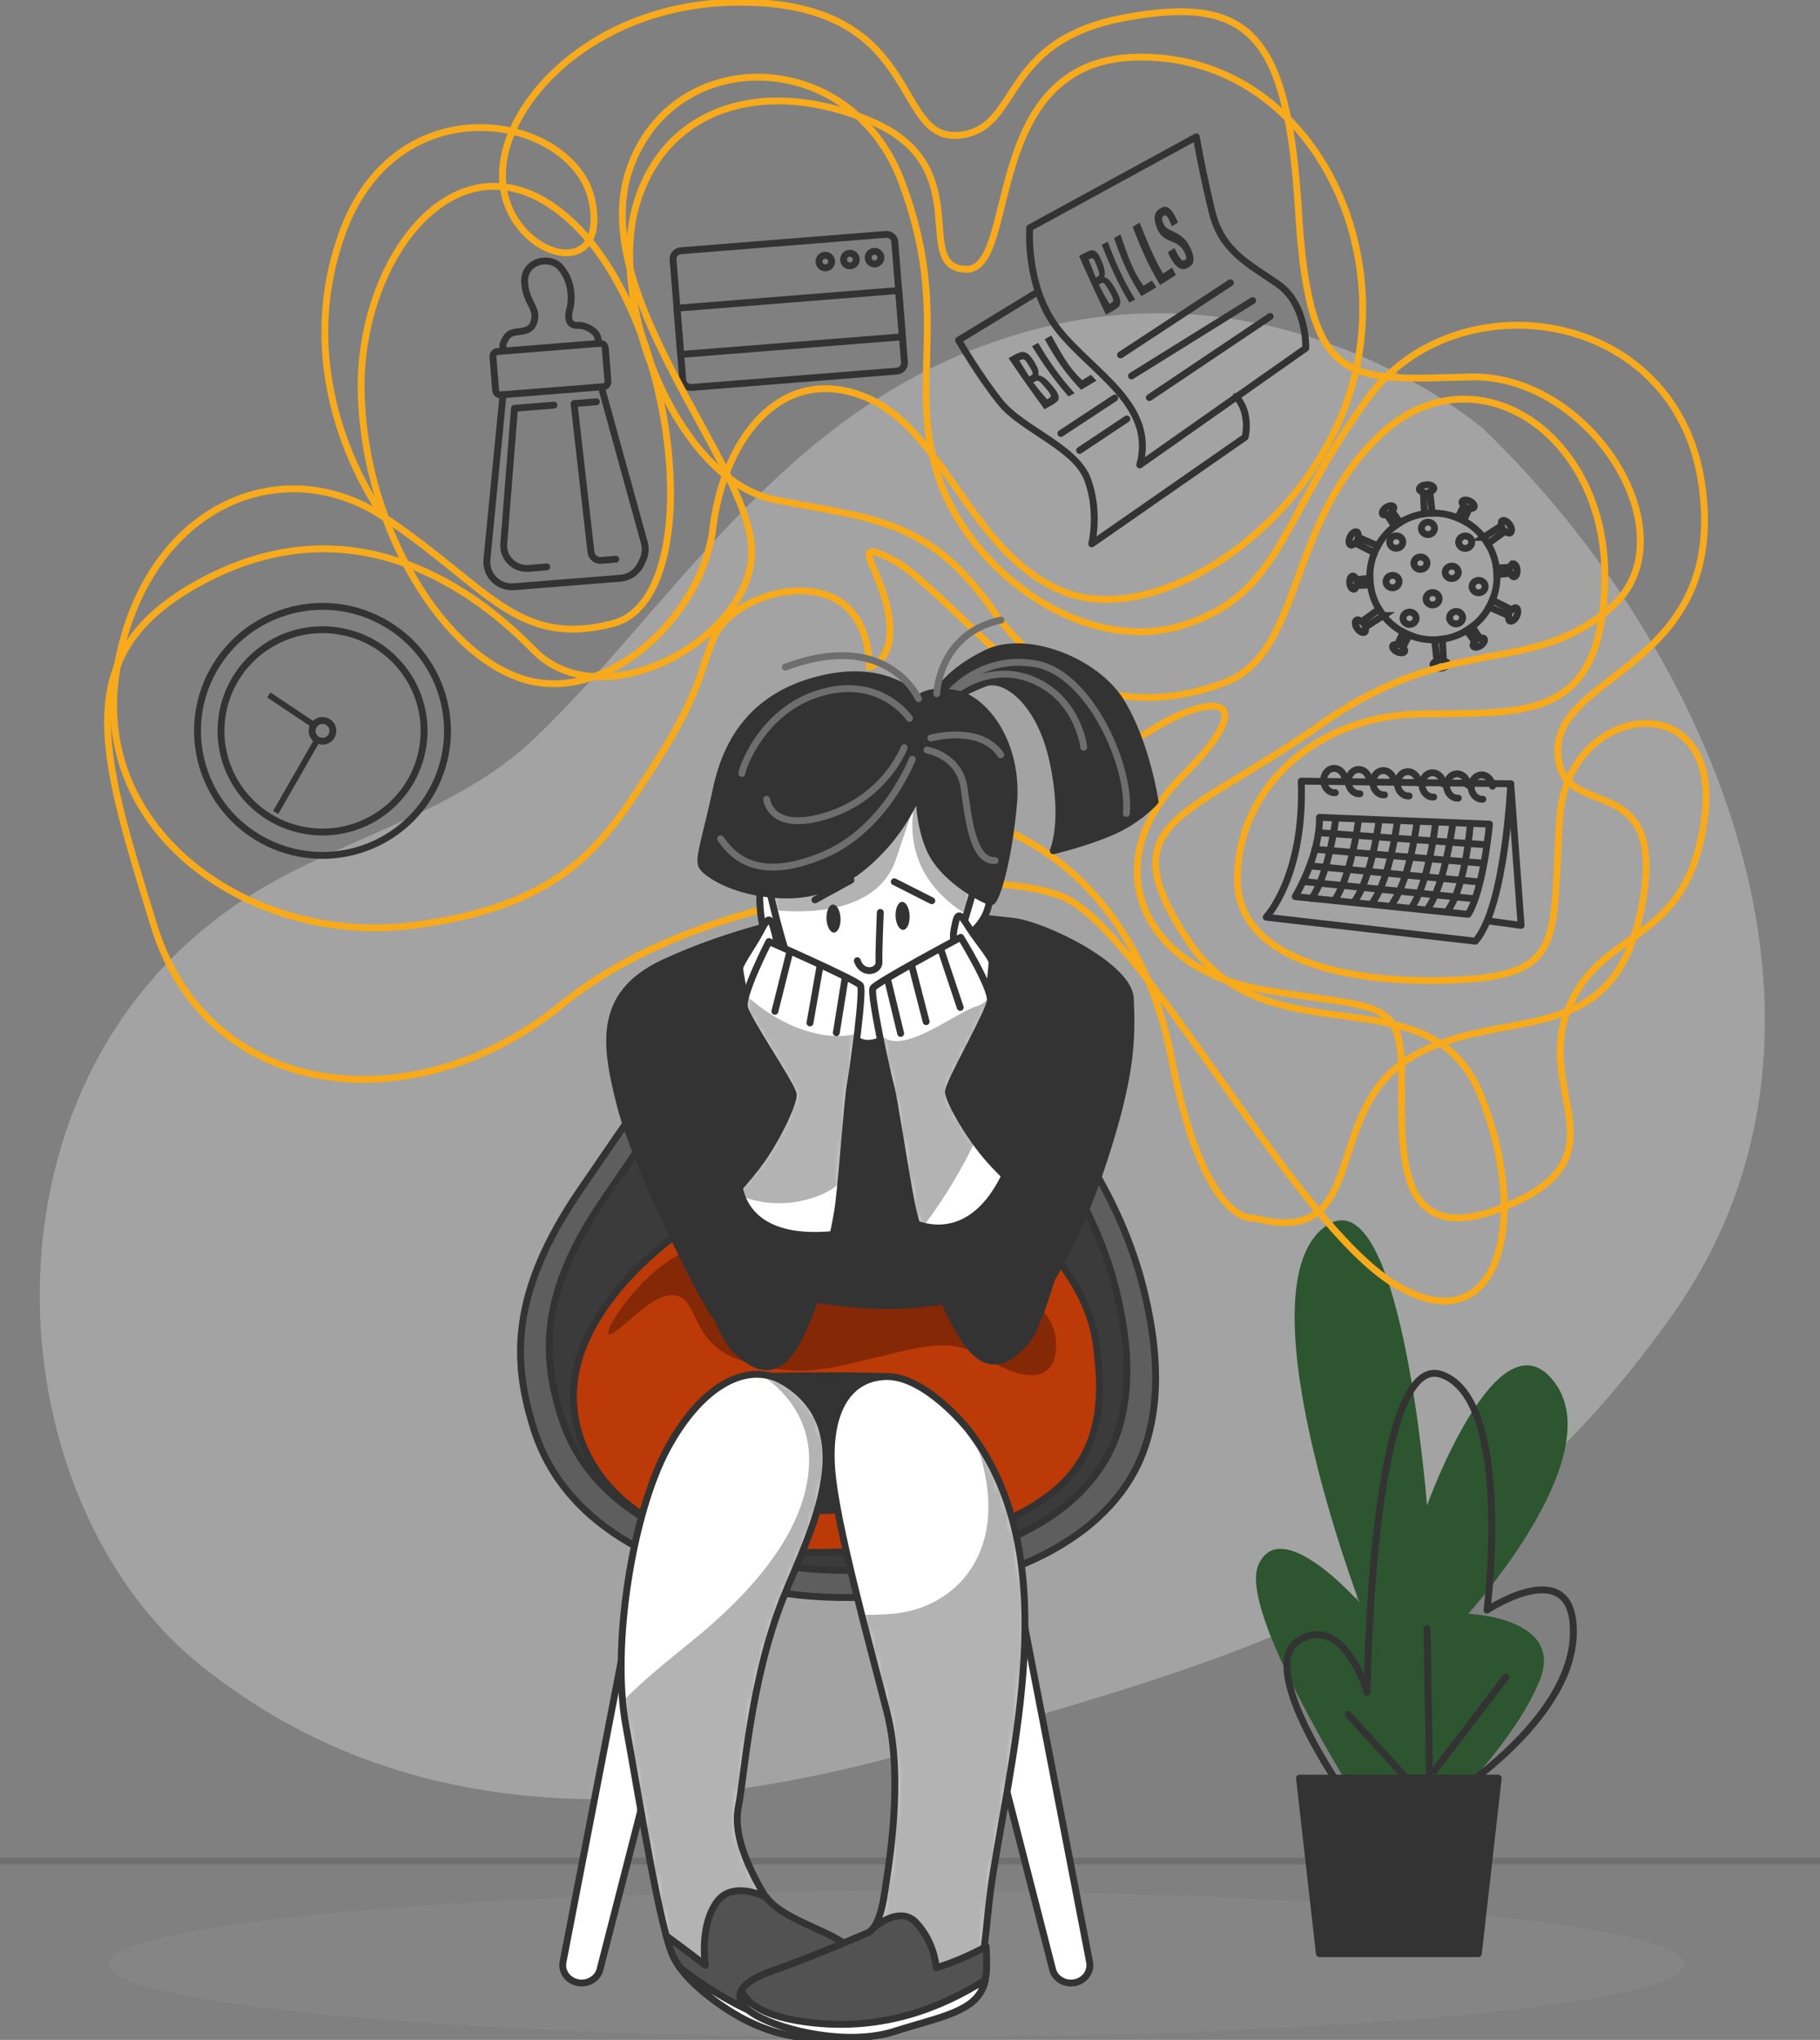 <svg width="265" height="297" viewBox="0 0 265 297" fill="none" xmlns="http://www.w3.org/2000/svg">
<rect x="0" y="0" width="265" height="297" fill="#808080" stroke="none"/>
<g clip-path="url(#clip0_684_3853)">
<g opacity="0.4">
<path d="M216.038 62.482C216.038 62.482 188.993 38.79 152.365 47.529C115.737 56.263 99.425 86.829 77.846 107.464C66.549 118.268 50.31 121.814 37.06 129.965C-5.313 156.032 -1.461 218.236 29.582 242.775C56.454 264.026 90.884 267.393 136.332 254.095C181.781 240.797 214.245 232.997 243.66 191.243C273.076 149.496 249.259 94.503 216.045 62.475L216.038 62.482Z" fill="#333333"/>
<path opacity="0.8" d="M216.038 62.482C216.038 62.482 188.993 38.79 152.365 47.529C115.737 56.263 99.425 86.829 77.846 107.464C66.549 118.268 50.31 121.814 37.06 129.965C-5.313 156.032 -1.461 218.236 29.582 242.775C56.454 264.026 90.884 267.393 136.332 254.095C181.781 240.797 214.245 232.997 243.66 191.243C273.076 149.496 249.259 94.503 216.045 62.475L216.038 62.482Z" fill="white"/>
</g>
<g opacity="0.2">
<path d="M0 270.953H265" stroke="#333333" stroke-miterlimit="10"/>
<path d="M130.547 296.649C193.942 296.649 245.334 291.863 245.334 285.958C245.334 280.053 193.942 275.266 130.547 275.266C67.152 275.266 15.761 280.053 15.761 285.958C15.761 291.863 67.152 296.649 130.547 296.649Z" fill="#333333"/>
<path opacity="0.5" d="M130.547 296.649C193.942 296.649 245.334 291.863 245.334 285.958C245.334 280.053 193.942 275.266 130.547 275.266C67.152 275.266 15.761 280.053 15.761 285.958C15.761 291.863 67.152 296.649 130.547 296.649Z" fill="white"/>
</g>
<path d="M201.772 268.677C201.772 268.677 179.934 235.504 183.209 227.889C186.483 220.274 197.946 233.327 197.946 233.327C197.946 233.327 181.024 188.735 192.487 178.944C203.95 169.152 207.776 219.189 207.776 219.189C207.776 219.189 218.15 190.363 226.339 201.24C234.528 212.116 213.78 234.955 213.78 234.955C213.78 234.955 227.973 235.497 224.154 244.747C220.335 253.989 209.961 263.781 209.961 263.781L201.772 268.677Z" fill="#2C5530"/>
<path d="M195.768 261.062C195.768 261.062 182.664 242.57 189.219 238.766C195.768 234.962 199.049 246.381 199.049 246.381C199.049 246.381 199.593 196.35 209.968 200.155C220.342 203.959 216.516 234.419 216.516 234.419C216.516 234.419 229.62 225.719 229.075 238.223C228.531 250.734 211.057 261.611 211.057 261.611" stroke="#333333" stroke-linecap="round" stroke-linejoin="round"/>
<path d="M207.776 262.147L196.312 249.642" stroke="#333333" stroke-linecap="round" stroke-linejoin="round"/>
<path d="M208.32 268.128L207.776 237.132" stroke="#333333" stroke-linecap="round" stroke-linejoin="round"/>
<path d="M208.865 257.8L219.239 244.204" stroke="#333333" stroke-linecap="round" stroke-linejoin="round"/>
<path d="M218.15 258.885H189.213L192.108 284.443H215.254L218.15 258.885Z" fill="#333333" stroke="#333333" stroke-linecap="round" stroke-linejoin="round"/>
<path d="M126.569 97.13C126.569 97.13 126.921 89.27 120.824 86.816C114.727 84.361 106.173 87.987 104.081 92.558C101.988 97.13 102.261 100.537 95.267 111.381C88.273 122.224 82.668 131.97 59.788 134.775C36.907 137.58 12.998 121.371 16.983 97.547C20.968 73.722 40.932 65.28 55.995 75.337C71.058 85.4 75.223 94.371 89.19 90.805C103.157 87.246 98.9 46.451 82.993 32.048C67.087 17.645 51.971 37.46 52.595 57.487C53.219 77.513 65.041 96.157 77.076 99.115C89.11 102.072 102.34 89.263 103.802 76.905C105.269 64.546 113.199 53.14 125.354 57.559C137.508 61.979 140.948 80.312 154.683 86.068C168.418 91.831 192.235 76.217 197.349 54.265C202.463 32.313 188.708 7.946 165.635 8.316C142.562 8.687 148.48 39.557 140.589 39.207C132.699 38.856 142.349 24.373 127.067 17.757C111.791 11.141 96.881 15.27 92.644 29.805C88.406 44.341 98.82 69.958 112.808 72.757C126.795 75.555 135.137 75.383 144.574 88.833C154.012 102.284 166.903 103.7 178.354 99.359C189.804 95.019 187.3 76.124 201.015 63.276C214.73 50.427 233.937 63.097 233.665 84.176C233.393 105.254 221.962 103.719 206.746 103.951C191.524 104.183 180.1 114.887 180.173 128.106C180.253 141.318 200.59 143.614 214.265 142.529C227.94 141.437 226.007 135.715 227.116 118.976C228.232 102.237 250.621 99.472 248.237 118.758C245.852 138.043 233.293 134.643 228.372 146.783C223.45 158.93 236.481 168.173 219.857 175.371C203.233 182.576 204.05 168.305 204.09 156.555C204.13 144.798 200.377 147.054 183.421 144.004C166.465 140.954 159.352 125.85 172.091 113.081C184.829 100.312 175.551 101.053 167.149 106.617C158.748 112.181 137.435 85.486 130.242 81.648C123.049 77.818 128.369 82.78 129.405 89.548C130.441 96.323 126.576 97.117 126.576 97.117L126.569 97.13Z" stroke="#F6AA1C" stroke-linecap="round" stroke-linejoin="round"/>
<path d="M62.997 114.977C67.745 106.153 64.412 95.165 55.554 90.436C46.696 85.706 35.666 89.025 30.918 97.85C26.17 106.674 29.502 117.661 38.361 122.391C47.219 127.12 58.249 123.801 62.997 114.977Z" stroke="#333333" stroke-linecap="round" stroke-linejoin="round"/>
<path d="M61.585 108.59C62.794 100.546 57.227 93.05 49.152 91.846C41.076 90.642 33.551 96.188 32.342 104.232C31.134 112.276 36.701 119.773 44.776 120.976C52.851 122.18 60.377 116.635 61.585 108.59Z" stroke="#333333" stroke-linecap="round" stroke-linejoin="round"/>
<path d="M46 105.241L39.391 100.822L38.907 101.543L45.515 105.962C45.601 105.678 45.774 105.426 46 105.241Z" fill="#333333"/>
<path d="M45.867 107.438L39.763 118.076L40.52 118.506L46.624 107.868C46.332 107.801 46.073 107.649 45.867 107.438Z" fill="#333333"/>
<path d="M48.47 106.286C48.404 105.453 47.673 104.838 46.837 104.904C46 104.97 45.382 105.698 45.449 106.531C45.515 107.365 46.245 107.98 47.082 107.914C47.919 107.848 48.537 107.12 48.47 106.286Z" stroke="#333333" stroke-linecap="round" stroke-linejoin="round"/>
<path d="M87.346 49.992L72.437 51.181C72.038 51.213 71.741 51.561 71.773 51.958L72.165 56.831C72.197 57.228 72.546 57.524 72.944 57.492L87.853 56.303C88.252 56.271 88.549 55.923 88.517 55.526L88.125 50.653C88.093 50.256 87.744 49.96 87.346 49.992Z" stroke="#333333" stroke-linecap="round" stroke-linejoin="round"/>
<path d="M73.244 57.473L70.899 81.463C70.813 82.376 71.072 83.282 71.623 84.01C72.374 84.99 73.569 85.525 74.804 85.426L90.319 84.189C91.634 84.083 92.79 83.276 93.341 82.078L93.62 81.47C93.999 80.649 94.052 79.716 93.773 78.856L87.556 56.335" stroke="#333333" stroke-linecap="round" stroke-linejoin="round"/>
<path d="M73.317 50.705C73.317 50.705 72.878 50.328 73.802 49.025C74.725 47.721 77.102 48.965 77.747 46.868C78.391 44.771 76.544 44.136 76.385 41.072C76.226 38.009 79.998 37.116 81.592 38.915C83.83 41.456 83.027 44.777 83.027 44.777C83.027 44.777 82.017 47.576 84.275 47.371C84.919 47.311 87.516 48.138 87.052 50.017" stroke="#333333" stroke-linecap="round" stroke-linejoin="round"/>
<path d="M80.656 58.989L74.911 59.445L73.35 79.167C73.277 80.12 73.609 81.053 74.273 81.741C74.97 82.462 75.953 82.833 76.956 82.753L79.6 82.541" stroke="#333333" stroke-linecap="round" stroke-linejoin="round"/>
<path d="M89.662 81.417L87.523 81.589C86.779 81.648 86.122 81.112 86.042 80.371L83.585 58.757L86.839 58.499" stroke="#333333" stroke-linecap="round" stroke-linejoin="round"/>
<path d="M128.99 34.125L99.105 36.51C98.444 36.563 97.95 37.14 98.003 37.799L99.412 55.315C99.465 55.974 100.044 56.466 100.706 56.413L130.59 54.029C131.252 53.976 131.746 53.398 131.693 52.739L130.284 35.223C130.231 34.564 129.652 34.072 128.99 34.125Z" stroke="#333333" stroke-linecap="round" stroke-linejoin="round"/>
<path d="M130.852 42.296L98.571 44.872L99.113 51.612L131.394 49.036L130.852 42.296Z" stroke="#333333" stroke-linecap="round" stroke-linejoin="round"/>
<path d="M120.457 38.953C120.942 38.795 121.206 38.275 121.047 37.793C120.888 37.31 120.367 37.047 119.882 37.205C119.398 37.363 119.134 37.883 119.292 38.365C119.451 38.848 119.973 39.111 120.457 38.953Z" stroke="#333333" stroke-linecap="round" stroke-linejoin="round"/>
<path d="M124.676 37.718C124.716 38.227 124.337 38.671 123.826 38.71C123.315 38.75 122.87 38.373 122.83 37.864C122.79 37.354 123.169 36.911 123.68 36.871C124.191 36.831 124.636 37.209 124.676 37.718Z" stroke="#333333" stroke-linecap="round" stroke-linejoin="round"/>
<path d="M128.263 37.434C128.302 37.943 127.924 38.386 127.412 38.426C126.901 38.466 126.456 38.088 126.416 37.579C126.376 37.07 126.755 36.626 127.266 36.587C127.778 36.547 128.223 36.924 128.263 37.434Z" stroke="#333333" stroke-linecap="round" stroke-linejoin="round"/>
<path d="M149.934 33.166C149.934 33.166 149.223 41.939 154.211 48.138C159.199 54.337 168.331 59.028 165.954 67.695L190.129 50.692C190.129 50.692 190.328 44.314 186.071 41.357C181.814 38.399 177.882 36.593 176.474 30.817C175.066 25.042 174.183 19.927 174.183 19.927L149.941 33.166H149.934Z" stroke="#333333" stroke-linecap="round" stroke-linejoin="round"/>
<path d="M150.97 42.581L139.567 49.528C139.567 49.528 142.509 54.662 145.684 58.605C148.865 62.548 156.649 65.115 158.376 69.839C160.102 74.563 158.96 79.187 158.96 79.187L181.296 63.646C181.296 63.646 182.199 60.219 179.974 57.712" stroke="#333333" stroke-linecap="round" stroke-linejoin="round"/>
<path d="M163.151 51.678L179.15 41.172" stroke="#333333" stroke-linecap="round" stroke-linejoin="round"/>
<path d="M164.745 54.741L182.392 43.765" stroke="#333333" stroke-linecap="round" stroke-linejoin="round"/>
<path d="M167.355 57.884L184.935 46.081" stroke="#333333" stroke-linecap="round" stroke-linejoin="round"/>
<path d="M154.47 63.11L162.307 57.95" stroke="#333333" stroke-linecap="round" stroke-linejoin="round"/>
<path d="M157.193 65.578L164.067 61" stroke="#333333" stroke-linecap="round" stroke-linejoin="round"/>
<path d="M160.521 38.307C160.773 38.995 160.992 39.617 160.78 40.325C161.557 40.576 161.922 41.271 162.341 41.959C162.361 41.992 162.434 42.111 162.447 42.144C162.733 42.687 163.118 43.348 163.118 43.944C163.118 44.539 162.885 44.698 162.46 45.002C162.035 45.306 161.491 45.525 161.046 45.823C159.691 42.978 158.362 40.159 157.114 37.261C157.545 37.056 158.004 36.745 158.442 36.587C158.88 36.428 159.12 36.329 159.545 36.633C159.97 36.937 160.195 37.539 160.415 38.042C160.435 38.089 160.494 38.254 160.514 38.3L160.521 38.307ZM159.551 40.417C159.664 40.325 159.764 40.344 159.883 40.225C160.003 40.106 160.102 40.093 160.063 39.822C160.016 39.551 159.89 39.18 159.75 38.849C159.711 38.757 159.604 38.479 159.538 38.313C159.472 38.148 159.332 37.811 159.193 37.685C159.053 37.559 158.953 37.592 158.821 37.632C158.688 37.672 158.621 37.731 158.502 37.771C158.861 38.644 159.193 39.531 159.545 40.411L159.551 40.417ZM161.544 44.255C161.663 44.162 161.756 44.169 161.889 44.056C162.022 43.944 162.135 43.877 162.088 43.62C162.042 43.361 161.843 42.965 161.703 42.733C161.564 42.501 161.484 42.356 161.351 42.124C161.218 41.893 161.006 41.522 160.833 41.337C160.66 41.152 160.561 41.185 160.388 41.224C160.215 41.271 160.149 41.37 159.99 41.423C160.474 42.389 160.979 43.342 161.544 44.255Z" fill="#333333"/>
<path d="M164.426 44.043C162.812 41.291 161.577 38.624 160.421 35.634C160.713 35.488 160.999 35.336 161.291 35.184C162.434 38.254 163.583 40.834 165.283 43.613C164.997 43.765 164.712 43.904 164.426 44.05V44.043Z" fill="#333333"/>
<path d="M166.193 43.117C164.353 40.285 163.324 37.883 162.214 34.668C162.52 34.496 162.832 34.311 163.138 34.132C164.147 36.937 164.745 39.173 166.492 41.595C166.91 41.35 167.322 41.105 167.734 40.847C167.946 41.178 168.152 41.509 168.364 41.84C167.647 42.276 166.923 42.7 166.193 43.11V43.117Z" fill="#333333"/>
<path d="M168.929 41.496C167.209 38.743 166.093 36.071 164.924 33.034C165.256 32.822 165.588 32.61 165.921 32.399C166.977 34.959 167.926 37.453 169.341 39.828C169.779 39.544 170.218 39.26 170.649 38.975C170.842 39.326 171.035 39.676 171.227 40.027C170.463 40.523 169.693 41.013 168.923 41.496H168.929Z" fill="#333333"/>
<path d="M170.39 37.44C170.31 37.301 170.125 36.924 170.032 36.745C170.344 36.514 170.676 36.315 171.001 36.11C171.134 36.388 171.273 36.639 171.413 36.917C171.552 37.195 171.798 37.599 172.004 37.791C172.21 37.983 172.323 37.969 172.515 37.857C172.708 37.751 172.761 37.665 172.721 37.414C172.682 37.162 172.555 36.898 172.409 36.633C172.263 36.375 172.051 36.051 171.805 35.839C171.559 35.627 171.254 35.442 170.955 35.31C170.656 35.177 170.443 35.111 170.131 34.959C169.819 34.813 169.46 34.608 169.181 34.344C168.902 34.079 168.643 33.669 168.504 33.318C168.271 32.743 168.059 32.121 168.125 31.539C168.198 30.956 168.471 30.639 168.916 30.361C169.361 30.083 169.753 29.984 170.217 30.328C170.689 30.672 171.041 31.314 171.28 31.889C171.32 31.988 171.546 32.299 171.479 32.392C171.307 32.617 170.868 32.756 170.636 32.954C170.536 32.73 170.47 32.571 170.37 32.333C170.271 32.088 170.091 31.684 169.912 31.499C169.739 31.314 169.64 31.32 169.46 31.419C169.281 31.512 169.221 31.625 169.215 31.843C169.208 32.061 169.288 32.306 169.381 32.518C169.474 32.73 169.587 32.948 169.772 33.113C169.965 33.279 170.191 33.391 170.423 33.51C170.656 33.636 171.048 33.821 171.26 33.934C171.692 34.165 172.064 34.423 172.396 34.734C172.728 35.045 173.014 35.495 173.193 35.852C173.505 36.468 173.771 37.096 173.784 37.725C173.791 38.353 173.545 38.618 173.073 38.916C172.602 39.213 172.19 39.326 171.645 38.995C171.107 38.664 170.722 38.049 170.37 37.447L170.39 37.44Z" fill="#333333"/>
<path d="M150.678 52.822C151.03 53.424 151.335 53.974 151.183 54.635C152.059 54.8 152.538 55.403 153.069 55.998C153.095 56.025 153.182 56.13 153.208 56.157C153.58 56.627 154.072 57.196 154.145 57.738C154.211 58.274 153.972 58.439 153.547 58.744C153.122 59.048 152.544 59.293 152.093 59.597C150.293 57.123 148.533 54.668 146.846 52.134C147.297 51.916 147.762 51.598 148.227 51.42C148.692 51.241 148.944 51.135 149.436 51.38C149.927 51.625 150.246 52.148 150.545 52.591C150.572 52.63 150.658 52.776 150.685 52.816L150.678 52.822ZM149.854 54.814C149.967 54.721 150.08 54.734 150.2 54.615C150.319 54.496 150.426 54.483 150.346 54.238C150.266 53.993 150.087 53.669 149.894 53.378C149.841 53.292 149.695 53.054 149.602 52.908C149.509 52.763 149.316 52.472 149.157 52.366C148.991 52.267 148.885 52.3 148.745 52.346C148.606 52.392 148.539 52.452 148.413 52.498C148.905 53.266 149.363 54.04 149.848 54.807L149.854 54.814ZM152.458 58.135C152.584 58.042 152.684 58.042 152.81 57.93C152.943 57.817 153.062 57.751 152.976 57.52C152.896 57.288 152.631 56.944 152.451 56.746C152.272 56.547 152.172 56.421 152 56.216C151.827 56.018 151.555 55.694 151.349 55.541C151.143 55.389 151.03 55.422 150.851 55.475C150.671 55.528 150.605 55.627 150.439 55.687C151.076 56.521 151.734 57.348 152.451 58.135H152.458Z" fill="#333333"/>
<path d="M155.579 57.718C153.507 55.35 151.867 53.021 150.266 50.401C150.572 50.249 150.871 50.09 151.163 49.925C152.75 52.617 154.298 54.867 156.463 57.255C156.171 57.414 155.872 57.566 155.579 57.718Z" fill="#333333"/>
<path d="M157.406 56.746C155.081 54.324 153.687 52.227 152.119 49.395C152.438 49.21 152.75 49.025 153.069 48.84C154.484 51.307 155.387 53.285 157.565 55.343C157.99 55.092 158.415 54.834 158.84 54.569C159.113 54.853 159.372 55.138 159.644 55.422C158.907 55.872 158.17 56.316 157.412 56.746H157.406Z" fill="#333333"/>
<path d="M201.971 74.953L203.06 76.627C203.319 76.428 203.592 76.243 203.87 76.071L202.702 74.483C202.841 74.298 203.027 73.947 202.914 73.782C202.741 73.537 202.25 73.583 201.812 73.881C201.373 74.186 201.154 74.629 201.32 74.874C201.42 75.019 201.772 74.993 201.971 74.946V74.953Z" stroke="#333333" stroke-miterlimit="10"/>
<path d="M197.335 79.068L200.125 80.491C200.264 80.14 200.424 79.796 200.603 79.472L197.767 78.228C197.794 77.97 197.78 77.54 197.581 77.447C197.282 77.308 196.837 77.619 196.585 78.148C196.332 78.678 196.372 79.22 196.664 79.359C196.837 79.445 197.163 79.22 197.329 79.075L197.335 79.068Z" stroke="#333333" stroke-miterlimit="10"/>
<path d="M197.535 85.254L199.54 85.155C199.52 84.996 199.487 84.831 199.474 84.672C199.461 84.507 199.467 84.348 199.461 84.182L197.488 84.394C197.395 84.182 197.183 83.845 196.983 83.865C196.684 83.891 196.479 84.335 196.518 84.87C196.558 85.4 196.837 85.81 197.136 85.79C197.309 85.777 197.461 85.453 197.528 85.267L197.535 85.254Z" stroke="#333333" stroke-miterlimit="10"/>
<path d="M207.245 71.691L207.404 74.807C207.59 74.781 207.776 74.748 207.968 74.735C208.161 74.721 208.347 74.721 208.533 74.715L208.194 71.638C208.433 71.539 208.799 71.301 208.779 71.089C208.752 70.765 208.254 70.533 207.67 70.58C207.085 70.626 206.633 70.93 206.66 71.255C206.673 71.447 207.032 71.612 207.238 71.685L207.245 71.691Z" stroke="#333333" stroke-miterlimit="10"/>
<path d="M212.232 75.403C212.538 75.529 212.83 75.668 213.122 75.82L213.919 74.02C214.152 74.047 214.55 74.027 214.63 73.855C214.756 73.583 214.471 73.18 213.992 72.955C213.508 72.723 213.016 72.756 212.89 73.028C212.817 73.186 213.016 73.478 213.149 73.63L212.239 75.403H212.232Z" stroke="#333333" stroke-miterlimit="10"/>
<path d="M215.998 78.241C216.231 78.539 216.443 78.85 216.636 79.174L219.14 77.348C219.345 77.5 219.731 77.699 219.91 77.579C220.182 77.394 220.129 76.852 219.797 76.369C219.465 75.886 218.974 75.648 218.701 75.833C218.542 75.945 218.575 76.329 218.615 76.547L215.991 78.241H215.998Z" stroke="#333333" stroke-miterlimit="10"/>
<path d="M220.275 82.078C220.103 82.092 219.943 82.416 219.883 82.601L217.878 82.7C217.898 82.859 217.931 83.025 217.944 83.183C217.957 83.349 217.951 83.507 217.957 83.673L219.93 83.461C220.023 83.673 220.235 84.01 220.435 83.99C220.734 83.964 220.939 83.521 220.9 82.985C220.86 82.456 220.581 82.045 220.282 82.065L220.275 82.078Z" stroke="#333333" stroke-miterlimit="10"/>
<path d="M220.083 88.787L217.293 87.365C217.154 87.715 216.994 88.059 216.815 88.383L219.651 89.627C219.624 89.885 219.644 90.315 219.837 90.408C220.136 90.547 220.581 90.236 220.833 89.707C221.085 89.177 221.046 88.635 220.753 88.496C220.581 88.41 220.255 88.635 220.089 88.781L220.083 88.787Z" stroke="#333333" stroke-miterlimit="10"/>
<path d="M215.447 92.909L214.358 91.235C214.099 91.433 213.826 91.619 213.547 91.791L214.716 93.379C214.577 93.564 214.391 93.915 214.504 94.08C214.676 94.325 215.168 94.278 215.606 93.981C216.045 93.676 216.264 93.233 216.098 92.988C215.998 92.843 215.646 92.869 215.447 92.915V92.909Z" stroke="#333333" stroke-miterlimit="10"/>
<path d="M201.42 89.621C201.187 89.323 200.975 89.012 200.782 88.688L198.278 90.514C198.072 90.362 197.687 90.163 197.508 90.282C197.236 90.468 197.289 91.01 197.621 91.493C197.953 91.976 198.444 92.214 198.717 92.029C198.876 91.916 198.843 91.533 198.803 91.314L201.426 89.621H201.42Z" stroke="#333333" stroke-miterlimit="10"/>
<path d="M210.173 96.171L210.014 93.054C209.828 93.081 209.642 93.114 209.449 93.127C209.257 93.14 209.071 93.14 208.885 93.147L209.224 96.224C208.985 96.323 208.619 96.561 208.639 96.773C208.666 97.097 209.164 97.328 209.748 97.282C210.333 97.236 210.784 96.931 210.758 96.607C210.745 96.415 210.386 96.25 210.18 96.177L210.173 96.171Z" stroke="#333333" stroke-miterlimit="10"/>
<path d="M205.186 92.452C204.88 92.327 204.588 92.188 204.296 92.035L203.499 93.835C203.266 93.809 202.868 93.829 202.788 94.001C202.662 94.272 202.947 94.675 203.426 94.9C203.91 95.132 204.402 95.099 204.528 94.828C204.601 94.669 204.402 94.378 204.269 94.225L205.179 92.452H205.186Z" stroke="#333333" stroke-miterlimit="10"/>
<path d="M210.274 93.021C215.314 92.163 218.701 87.397 217.84 82.376C216.978 77.355 212.194 73.981 207.154 74.839C202.113 75.697 198.726 80.463 199.588 85.484C200.449 90.505 205.233 93.879 210.274 93.021Z" stroke="#333333" stroke-miterlimit="10"/>
<path d="M208.865 76.852C208.905 77.348 208.513 77.785 207.988 77.831C207.464 77.871 207.005 77.5 206.965 77.004C206.926 76.508 207.317 76.071 207.842 76.025C208.367 75.985 208.825 76.356 208.865 76.852Z" stroke="#333333" stroke-miterlimit="10"/>
<path d="M203.711 84.599C203.751 85.095 203.359 85.532 202.834 85.578C202.31 85.618 201.851 85.248 201.812 84.751C201.772 84.255 202.164 83.818 202.688 83.772C203.213 83.732 203.671 84.103 203.711 84.599Z" stroke="#333333" stroke-miterlimit="10"/>
<path d="M207.776 81.92C207.816 82.416 207.424 82.853 206.899 82.899C206.374 82.939 205.916 82.568 205.876 82.072C205.836 81.576 206.228 81.139 206.753 81.093C207.278 81.053 207.736 81.423 207.776 81.92Z" stroke="#333333" stroke-miterlimit="10"/>
<path d="M206.188 89.938C206.228 90.434 205.836 90.871 205.312 90.917C204.787 90.957 204.329 90.587 204.289 90.09C204.249 89.594 204.641 89.158 205.166 89.111C205.69 89.072 206.149 89.442 206.188 89.938Z" stroke="#333333" stroke-miterlimit="10"/>
<path d="M216.244 85.327C216.284 85.823 215.892 86.26 215.367 86.306C214.842 86.346 214.384 85.975 214.344 85.479C214.304 84.983 214.696 84.546 215.221 84.5C215.746 84.46 216.204 84.831 216.244 85.327Z" stroke="#333333" stroke-miterlimit="10"/>
<path d="M209.542 87.1C209.582 87.596 209.19 88.033 208.666 88.079C208.141 88.119 207.683 87.748 207.643 87.252C207.603 86.756 207.995 86.319 208.52 86.273C209.044 86.233 209.503 86.604 209.542 87.1Z" stroke="#333333" stroke-miterlimit="10"/>
<path d="M212.332 83.249C212.372 83.746 211.98 84.182 211.455 84.229C210.931 84.268 210.472 83.898 210.432 83.402C210.393 82.905 210.784 82.469 211.309 82.422C211.834 82.383 212.292 82.753 212.332 83.249Z" stroke="#333333" stroke-miterlimit="10"/>
<path d="M214.291 78.863C214.331 79.359 213.939 79.796 213.414 79.842C212.89 79.882 212.432 79.511 212.392 79.015C212.352 78.519 212.744 78.082 213.268 78.036C213.793 77.996 214.251 78.367 214.291 78.863Z" stroke="#333333" stroke-miterlimit="10"/>
<path d="M212.963 89.852C213.003 90.348 212.611 90.785 212.086 90.831C211.561 90.871 211.103 90.501 211.063 90.004C211.023 89.508 211.415 89.072 211.94 89.025C212.465 88.986 212.923 89.356 212.963 89.852Z" stroke="#333333" stroke-miterlimit="10"/>
<path d="M204.249 78.843C204.289 79.339 203.897 79.776 203.373 79.822C202.848 79.862 202.39 79.492 202.35 78.995C202.31 78.499 202.702 78.062 203.226 78.016C203.751 77.977 204.209 78.347 204.249 78.843Z" stroke="#333333" stroke-miterlimit="10"/>
<path d="M189.465 113.729L219.97 114.113C219.97 114.113 219.186 132.096 214.823 137.031L184.364 133.538C184.364 133.538 189.983 127.61 189.465 113.729Z" stroke="#333333" stroke-linecap="round" stroke-linejoin="round"/>
<path d="M219.97 114.113L221.477 134.729L216.669 134.074" stroke="#333333" stroke-linecap="round" stroke-linejoin="round"/>
<path d="M192.115 119.002L216.875 119.988C216.875 119.988 216.005 129.535 213.766 133.121L188.582 130.541C188.582 130.541 192.254 124.474 192.115 119.002Z" stroke="#333333" stroke-linecap="round" stroke-linejoin="round"/>
<path d="M194.506 119.108C194.506 119.108 193.523 127.186 190.986 130.792" stroke="#333333" stroke-linecap="round" stroke-linejoin="round"/>
<path d="M197.8 119.432C197.8 119.432 196.81 127.511 194.28 131.116" stroke="#333333" stroke-linecap="round" stroke-linejoin="round"/>
<path d="M200.782 119.492C200.782 119.492 199.799 127.57 197.262 131.176" stroke="#333333" stroke-linecap="round" stroke-linejoin="round"/>
<path d="M203.459 119.578C203.459 119.578 202.469 127.656 199.939 131.262" stroke="#333333" stroke-linecap="round" stroke-linejoin="round"/>
<path d="M206.301 119.796C206.301 119.796 205.312 127.875 202.781 131.48" stroke="#333333" stroke-linecap="round" stroke-linejoin="round"/>
<path d="M208.998 120.021C208.998 120.021 208.048 128.536 205.511 132.148" stroke="#333333" stroke-linecap="round" stroke-linejoin="round"/>
<path d="M211.522 119.968C211.522 119.968 210.433 128.642 207.902 132.254" stroke="#333333" stroke-linecap="round" stroke-linejoin="round"/>
<path d="M214.065 120.213C214.065 120.213 213.421 128.854 210.884 132.459" stroke="#333333" stroke-linecap="round" stroke-linejoin="round"/>
<path d="M192.002 121.232L216.37 122.992" stroke="#333333" stroke-linecap="round" stroke-linejoin="round"/>
<path d="M191.451 123.647L215.991 125.685" stroke="#333333" stroke-linecap="round" stroke-linejoin="round"/>
<path d="M190.753 126.068L215.321 128.404" stroke="#333333" stroke-linecap="round" stroke-linejoin="round"/>
<path d="M189.897 128.358L214.477 130.839" stroke="#333333" stroke-linecap="round" stroke-linejoin="round"/>
<path d="M194.433 115.41C193.576 115.476 192.819 114.742 192.739 113.769C192.66 112.797 193.29 111.95 194.147 111.877C195.004 111.811 195.761 112.545 195.841 113.518" stroke="#333333" stroke-linecap="round" stroke-linejoin="round"/>
<path d="M198.013 115.569C197.156 115.635 196.399 114.9 196.319 113.928C196.239 112.955 196.87 112.109 197.727 112.036C198.584 111.97 199.341 112.704 199.421 113.677" stroke="#333333" stroke-linecap="round" stroke-linejoin="round"/>
<path d="M201.592 115.728C200.736 115.794 199.979 115.059 199.899 114.087C199.819 113.114 200.45 112.267 201.307 112.195C202.164 112.128 202.921 112.863 203 113.835" stroke="#333333" stroke-linecap="round" stroke-linejoin="round"/>
<path d="M205.172 115.886C204.316 115.952 203.558 115.218 203.479 114.246C203.399 113.273 204.03 112.426 204.887 112.353C205.743 112.287 206.501 113.022 206.58 113.994" stroke="#333333" stroke-linecap="round" stroke-linejoin="round"/>
<path d="M208.752 116.045C207.895 116.111 207.138 115.377 207.059 114.404C206.979 113.432 207.61 112.585 208.467 112.512C209.323 112.446 210.08 113.18 210.16 114.153" stroke="#333333" stroke-linecap="round" stroke-linejoin="round"/>
<path d="M212.332 116.204C211.475 116.27 210.718 115.536 210.638 114.563C210.559 113.591 211.19 112.744 212.046 112.671C212.903 112.605 213.66 113.339 213.74 114.312" stroke="#333333" stroke-linecap="round" stroke-linejoin="round"/>
<path d="M215.912 116.363C215.055 116.429 214.298 115.694 214.218 114.722C214.139 113.749 214.769 112.902 215.626 112.83C216.483 112.764 217.24 113.498 217.32 114.47" stroke="#333333" stroke-linecap="round" stroke-linejoin="round"/>
<path d="M55.995 75.33C55.995 75.33 41.729 56.878 49.739 34.205C57.749 11.532 83.731 16.805 86.215 29.335C88.698 41.866 73.576 37.202 73.164 25.968C72.752 14.741 87.696 -1.145 110.928 0.43C134.16 2.005 130.235 20.437 139.513 19.696C148.792 18.955 145.298 6.014 163.702 2.587C182.106 -0.84 187.499 5.094 189.08 30.923C190.66 56.752 196.445 55.31 214.105 54.88C231.765 54.45 246.463 78.254 234.502 88.509C222.547 98.764 211.661 91.797 192.128 105.598C172.589 119.399 161.278 119.32 173.02 136.991C184.763 154.663 208.247 141.04 215.633 159.545C223.018 178.05 218.077 196.079 203.093 186.989C188.11 177.898 166.518 135.549 154.816 130.607C143.113 125.665 103.058 128.86 81.844 146.221C60.624 163.581 30.405 160.604 22.429 134.802C14.459 108.992 9.863 94.669 30.166 84.235C50.463 73.802 67.518 84.195 77.7 94.642C87.882 105.096 109.978 92.558 109.447 79.869C108.916 67.179 85.318 42.62 91.72 24.479C98.13 6.338 123.72 6.748 131.185 26.226C138.65 45.71 132.068 55.535 136.618 69.376C141.174 83.21 157.897 95.588 172.276 91.017C186.656 86.445 186.284 75.701 199.122 58.029C211.96 40.358 244.252 44.638 247.831 70.791C251.411 96.951 226.91 97.924 226.831 109.191C226.751 120.458 243.182 110.825 239.005 132.215C234.827 153.604 218.489 146.095 205.365 153.995C192.234 161.894 199.739 181.868 182.664 177.349C182.664 177.349 175.352 178.983 170.503 153.776C165.661 128.576 145.743 114.636 127.439 119.459" stroke="#F6AA1C" stroke-miterlimit="10"/>
<path d="M93.892 224.038L93.72 224.945L81.977 285.66C81.672 287.248 82.967 288.717 84.687 288.717C85.962 288.717 87.072 287.896 87.364 286.732L103.018 225.752L93.892 224.038Z" fill="white" stroke="#333333" stroke-linecap="round" stroke-linejoin="round"/>
<path d="M146.733 224.038L146.906 224.945L158.648 285.66C158.954 287.248 157.658 288.717 155.938 288.717C154.663 288.717 153.554 287.896 153.262 286.732L137.607 225.752L146.733 224.038Z" fill="white" stroke="#333333" stroke-linecap="round" stroke-linejoin="round"/>
<path d="M131.916 146.426C131.916 146.426 119.994 143.224 109.48 147.134C98.967 151.044 95.108 157.805 84.588 173.095C74.074 188.385 74.771 198.342 77.574 207.591C80.377 216.84 88.44 227.505 112.98 231.773C130.116 234.75 160.156 230.059 166.704 210.707C169.228 203.258 168.351 195.054 166.478 187.558C163.231 174.544 155.653 163.588 146.979 153.538C142.071 147.848 131.902 146.426 131.902 146.426H131.916Z" fill="#5E5E5E" stroke="#333333" stroke-linecap="round" stroke-linejoin="round"/>
<path d="M131.019 150.27C131.019 150.27 120.18 147.359 110.609 150.918C101.045 154.478 97.538 160.624 87.968 174.531C78.404 188.438 79.042 197.495 81.592 205.904C84.142 214.313 91.475 224.019 113.797 227.896C129.378 230.608 156.709 226.334 162.666 208.736C164.957 201.961 164.167 194.498 162.467 187.683C159.511 175.847 152.617 165.884 144.734 156.74C140.271 151.567 131.026 150.27 131.026 150.27H131.019Z" fill="#3B3B3B" stroke="#333333" stroke-linecap="round" stroke-linejoin="round"/>
<path d="M100.202 178.573C100.202 178.573 88.519 185.963 84.654 196.787C80.789 207.611 86.925 218.408 98.176 222.953C109.427 227.499 133.882 227.088 147.045 221.068C160.209 215.047 160.92 205.765 159.638 195.848C158.356 185.93 149.835 178.077 142.296 172.493C134.758 166.909 111.665 170.296 106.963 173.327C102.261 176.357 100.202 178.573 100.202 178.573Z" fill="#BC3908" stroke="#333333" stroke-linecap="round" stroke-linejoin="round"/>
<path opacity="0.3" d="M102.022 181.425C102.022 181.425 98.668 181.98 94.47 185.884C90.273 189.787 86.919 195.636 89.436 193.962C91.953 192.288 95.593 187.829 98.668 188.669C101.743 189.503 100.627 195.914 108.179 198.143C115.73 200.373 118.805 199.817 127.758 197.588C136.711 195.358 139.228 195.08 144.262 198.143C149.297 201.207 153.773 201.207 153.773 195.914C153.773 190.621 149.018 187.836 141.745 184.488C134.473 181.147 114.056 177.799 102.028 181.425H102.022Z" fill="black"/>
<path d="M117.025 133.591C117.025 133.591 106.551 135.562 96.649 140.18C86.746 144.798 88.147 152.433 90.379 161.133C92.611 169.833 101.656 187.842 103.828 191.051C106 194.26 116.66 188.828 116.66 188.828C116.66 188.828 126.337 190.654 133.084 189.92C139.826 189.185 140.775 189.152 140.775 189.152C140.775 189.152 152.199 187.3 152.803 186.645C153.408 185.996 157.632 178.011 159.923 171.309C164.871 156.839 164.825 151.507 164.586 145.394C164.4 140.63 151.88 134.59 147.45 134.133C143.02 133.677 133.523 132.473 130.235 132.916C126.948 133.359 122.69 133.366 117.032 133.584L117.025 133.591Z" fill="#333333" stroke="#333333" stroke-linecap="round" stroke-linejoin="round"/>
<path d="M142.11 126.505C142.11 126.505 144.003 126.591 144.129 129.879C144.256 133.167 142.283 135.126 141.214 135.953C140.145 136.78 138.252 136.694 138.199 135.443C138.145 134.193 140.171 125.48 140.171 125.48L142.104 126.505H142.11Z" fill="white" stroke="#333333" stroke-linecap="round" stroke-linejoin="round"/>
<path d="M112.562 128.271C112.562 128.271 110.51 128.192 110.623 131.017C110.736 133.842 111.121 135.708 111.798 136.932C112.476 138.162 114.674 137.918 114.674 137.918L113.193 128.245L112.562 128.271Z" fill="white" stroke="#333333" stroke-linecap="round" stroke-linejoin="round"/>
<path d="M111.792 128.616C111.792 128.616 113.312 135.304 114.561 139.023C115.81 142.741 117.171 145.354 120.744 148.199C124.318 151.044 125.188 153.049 128.894 151.176C132.6 149.304 136.585 146.485 138.551 140.293C140.516 134.1 142.17 128.073 142.449 127.12C142.728 126.168 140.961 117.296 138.438 112.995C135.907 108.701 132.121 108.529 125.978 112.532C119.834 116.535 112.648 122.145 111.798 128.616H111.792Z" fill="white"/>
<mask id="mask0_684_3853" style="mask-type:luminance" maskUnits="userSpaceOnUse" x="111" y="109" width="32" height="43">
<path d="M111.792 128.616C111.792 128.616 113.312 135.304 114.561 139.023C115.81 142.741 117.171 145.354 120.744 148.199C124.318 151.044 125.188 153.049 128.894 151.176C132.6 149.304 136.585 146.485 138.551 140.293C140.516 134.1 142.17 128.073 142.449 127.12C142.728 126.168 140.961 117.296 138.438 112.995C135.907 108.701 132.121 108.529 125.978 112.532C119.834 116.535 112.648 122.145 111.798 128.616H111.792Z" fill="white"/>
</mask>
<g mask="url(#mask0_684_3853)">
<path opacity="0.3" d="M140.716 133.154C141.626 130.038 142.276 127.683 142.443 127.12C142.721 126.168 140.955 117.296 138.431 112.995C135.901 108.701 132.115 108.529 125.971 112.532C119.828 116.535 112.642 122.145 111.792 128.616C111.792 128.616 112.183 130.329 112.728 132.506C116.328 132.896 127.658 133.432 130.454 125.122C131.657 121.563 132.513 118.969 133.118 117.11C132.327 121.457 132.746 128.205 140.716 133.154Z" fill="black"/>
</g>
<path d="M111.792 128.616C111.792 128.616 113.312 135.304 114.561 139.023C115.81 142.741 117.171 145.354 120.744 148.199C124.318 151.044 125.188 153.049 128.894 151.176C132.6 149.304 136.585 146.485 138.551 140.293C140.516 134.1 142.17 128.073 142.449 127.12C142.728 126.168 140.961 117.296 138.438 112.995C135.907 108.701 132.121 108.529 125.978 112.532C119.834 116.535 112.648 122.145 111.798 128.616H111.792Z" stroke="#333333" stroke-linecap="round" stroke-linejoin="round"/>
<path d="M128.176 132.843C128.176 132.843 127.93 138.659 127.984 140.068C128.037 141.477 125.54 142.046 124.829 139.876" stroke="#333333" stroke-linecap="round" stroke-linejoin="round"/>
<path d="M122.385 133.697C122.431 134.821 122.006 135.754 121.442 135.774C120.877 135.794 120.386 134.901 120.339 133.776C120.293 132.651 120.718 131.718 121.282 131.699C121.847 131.679 122.338 132.572 122.385 133.697Z" fill="#333333"/>
<path d="M132.447 133.306C132.493 134.431 132.068 135.364 131.504 135.384C130.939 135.404 130.448 134.51 130.401 133.386C130.355 132.261 130.78 131.328 131.344 131.308C131.909 131.288 132.4 132.182 132.447 133.306Z" fill="#333333"/>
<path d="M118.659 131.017L123.899 128.146" stroke="#333333" stroke-linecap="round" stroke-linejoin="round"/>
<path d="M130.209 128.377L135.675 131.143" stroke="#333333" stroke-linecap="round" stroke-linejoin="round"/>
<path d="M136.392 100.994C136.392 100.994 137.999 97.791 143.724 95.059C149.443 92.327 159.518 96.177 163.217 102.151C166.917 108.126 168.192 116.707 168.192 116.707C168.192 116.707 165.927 119.307 162.062 121.02C158.19 122.741 153.355 123.865 153.355 123.865C153.355 123.865 155.241 119.71 153.321 110.845C151.402 101.973 146.222 98.407 143.425 99.459C140.629 100.511 137.86 102.185 137.86 102.185C137.86 102.185 136.166 103.19 136.399 100.987L136.392 100.994Z" fill="#333333" stroke="#333333" stroke-linecap="round" stroke-linejoin="round"/>
<path d="M138.431 100.755C138.431 100.755 143.1 95.238 150.871 96.667C158.641 98.096 164.679 111.513 164.001 118.44" stroke="#6E6E6E" stroke-linecap="round" stroke-linejoin="round"/>
<path d="M139.361 100.405C139.361 100.405 144.555 96.283 150.811 99.181C157.067 102.079 157.798 108.794 157.798 108.794" stroke="#6E6E6E" stroke-linecap="round" stroke-linejoin="round"/>
<path d="M133.742 101.721C133.742 101.721 129.445 96.554 119.768 98.81C110.091 101.066 105.927 107.345 104.326 114.781C102.726 122.218 101.577 125.089 102.248 126.161C102.918 127.233 106.804 129.906 113.432 130.276C120.06 130.647 124.67 127.643 128.449 123.574C132.228 119.505 133.795 115.211 133.795 115.211C133.795 115.211 133.722 121.49 136.233 125.162C138.737 128.834 143.718 131.308 144.349 131.282C144.98 131.255 146.806 125.698 147.576 117.037C148.34 108.377 143.525 101.973 139.394 101.033C135.263 100.094 133.749 101.721 133.749 101.721H133.742Z" fill="#333333" stroke="#333333" stroke-linecap="round" stroke-linejoin="round"/>
<path d="M132.434 104.599C132.434 104.599 128.249 98.327 119.529 100.861C110.809 103.395 107.999 112.135 108.012 112.605" stroke="#6E6E6E" stroke-linecap="round" stroke-linejoin="round"/>
<path d="M132.825 110.541C132.825 110.541 128.967 120.729 119.821 124.533C110.676 128.338 106.923 125.03 104.924 122.125" stroke="#6E6E6E" stroke-linecap="round" stroke-linejoin="round"/>
<path d="M131.657 108.86C131.657 108.86 128.94 116.025 120.539 118.705C112.137 121.384 111.625 116.383 111.625 116.383" stroke="#6E6E6E" stroke-linecap="round" stroke-linejoin="round"/>
<path d="M134.977 109.204C134.977 109.204 139.733 109.965 140.39 114.801C141.048 119.638 141.745 125.42 144.893 125.294" stroke="#6E6E6E" stroke-linecap="round" stroke-linejoin="round"/>
<path d="M135.542 107.457C135.542 107.457 142.708 105.453 145.717 109.892" stroke="#6E6E6E" stroke-linecap="round" stroke-linejoin="round"/>
<path d="M136.392 100.994C136.392 100.994 136.678 92.194 145.743 90.276" stroke="#6E6E6E" stroke-linecap="round" stroke-linejoin="round"/>
<path d="M133.742 101.721C133.742 101.721 129.252 91.539 114.349 97.136" stroke="#6E6E6E" stroke-linecap="round" stroke-linejoin="round"/>
<path d="M108.51 145.533C108.51 145.533 107.727 141.642 107.707 141.014C107.68 140.385 109.626 137.646 110.503 136.039C111.386 134.438 111.957 133.002 112.495 134.709C113.033 136.416 113.219 137.19 112.801 138.46C112.376 139.73 111.353 141.656 111.386 142.595C111.426 143.535 109.234 148.014 108.51 145.533Z" fill="white" stroke="#333333" stroke-linecap="round" stroke-linejoin="round"/>
<path d="M101.875 185.48C102.593 187.65 105.396 194.915 107.189 196.575C108.989 198.229 112.25 201.087 115.371 196.417C118.499 191.746 121.515 180.174 122.112 175.292C122.71 170.402 123.408 160.022 123.799 157.964C124.191 155.907 125.785 144.236 125.281 143.475C124.776 142.708 111.957 137.084 111.957 137.084C111.957 137.084 108.006 144.765 108.391 146.638C108.776 148.503 115.451 158.13 115.504 159.387C115.557 160.644 113.087 166.069 110.237 169.787C107.388 173.505 104.492 175.973 103.363 179.308" fill="white"/>
<mask id="mask1_684_3853" style="mask-type:luminance" maskUnits="userSpaceOnUse" x="101" y="137" width="25" height="62">
<path d="M101.875 185.48C102.593 187.65 105.396 194.915 107.189 196.575C108.989 198.229 112.25 201.087 115.371 196.417C118.499 191.746 121.515 180.174 122.112 175.292C122.71 170.402 123.408 160.022 123.799 157.964C124.191 155.907 125.785 144.236 125.281 143.475C124.776 142.708 111.957 137.084 111.957 137.084C111.957 137.084 108.006 144.765 108.391 146.638C108.776 148.503 115.451 158.13 115.504 159.387C115.557 160.644 113.087 166.069 110.237 169.787C107.388 173.505 104.492 175.973 103.363 179.308" fill="white"/>
</mask>
<g mask="url(#mask1_684_3853)">
<path opacity="0.3" d="M106.996 173.691C112.535 176.568 119.589 174.862 122.451 172.103C122.956 166.85 123.481 159.645 123.799 157.964C123.992 156.965 124.464 153.684 124.849 150.488C123.813 150.786 121.169 151.275 117.271 150.051C112.887 148.675 109.5 145.725 108.623 144.911C108.417 145.645 108.318 146.26 108.397 146.638C108.783 148.503 115.457 158.13 115.511 159.387C115.564 160.644 113.093 166.069 110.244 169.787C109.135 171.236 108.019 172.5 106.996 173.691Z" fill="black"/>
</g>
<path d="M101.875 185.48C102.593 187.65 105.396 194.915 107.189 196.575C108.989 198.229 112.25 201.087 115.371 196.417C118.499 191.746 121.515 180.174 122.112 175.292C122.71 170.402 123.408 160.022 123.799 157.964C124.191 155.907 125.785 144.236 125.281 143.475C124.776 142.708 111.957 137.084 111.957 137.084C111.957 137.084 108.006 144.765 108.391 146.638C108.776 148.503 115.451 158.13 115.504 159.387C115.557 160.644 113.087 166.069 110.237 169.787C107.388 173.505 104.492 175.973 103.363 179.308" stroke="#333333" stroke-linecap="round" stroke-linejoin="round"/>
<path d="M107.66 172.91C105.781 175.093 104.147 176.992 103.363 179.308L101.869 185.487C102.586 187.657 105.389 194.921 107.182 196.575C108.982 198.229 112.243 201.088 115.365 196.417C117.749 192.857 120.06 185.295 121.296 179.738C110.596 180.756 108.178 175.642 107.654 172.916L107.66 172.91Z" fill="#333333" stroke="#333333" stroke-linecap="round" stroke-linejoin="round"/>
<path d="M115.013 138.533L112.828 147.246" stroke="#333333" stroke-linecap="round" stroke-linejoin="round"/>
<path d="M119.356 140.875L117.935 148.933" stroke="#333333" stroke-linecap="round" stroke-linejoin="round"/>
<path d="M123.042 142.456L121.774 150.356" stroke="#333333" stroke-linecap="round" stroke-linejoin="round"/>
<path d="M143.983 144.633C143.983 144.633 144.462 140.69 144.435 140.068C144.408 139.446 142.263 136.859 141.26 135.324C140.257 133.796 139.573 132.407 139.168 134.153C138.763 135.893 138.637 136.687 139.155 137.918C139.673 139.155 140.849 140.988 140.888 141.927C140.922 142.866 143.452 147.16 143.983 144.633Z" fill="white" stroke="#333333" stroke-linecap="round" stroke-linejoin="round"/>
<path d="M153.707 183.952C153.162 186.168 150.93 193.631 149.27 195.418C147.61 197.21 144.574 200.307 141.101 195.887C137.621 191.474 133.715 180.168 132.739 175.345C131.763 170.521 130.262 160.22 129.711 158.202C129.159 156.184 126.662 144.673 127.107 143.865C127.545 143.065 139.892 136.469 139.892 136.469C139.892 136.469 144.428 143.826 144.189 145.718C143.95 147.61 138.039 157.726 138.092 158.976C138.139 160.227 141.021 165.454 144.149 168.94C147.278 172.427 150.359 174.663 151.741 177.905" fill="white"/>
<mask id="mask2_684_3853" style="mask-type:luminance" maskUnits="userSpaceOnUse" x="127" y="136" width="27" height="63">
<path d="M153.707 183.952C153.162 186.168 150.93 193.631 149.27 195.418C147.61 197.21 144.574 200.307 141.101 195.887C137.621 191.474 133.715 180.168 132.739 175.345C131.763 170.521 130.262 160.22 129.711 158.202C129.159 156.184 126.662 144.673 127.107 143.865C127.545 143.065 139.892 136.469 139.892 136.469C139.892 136.469 144.428 143.826 144.189 145.718C143.95 147.61 138.039 157.726 138.092 158.976C138.139 160.227 141.021 165.454 144.149 168.94C147.278 172.427 150.359 174.663 151.741 177.905" fill="white"/>
</mask>
<g mask="url(#mask2_684_3853)">
<path opacity="0.3" d="M138.086 158.983C138.039 157.733 143.944 147.617 144.183 145.725C144.209 145.526 144.183 145.261 144.11 144.957C143.791 145.579 143.18 146.227 142.024 146.571C139.334 147.379 132.168 153.115 128.894 151.183C128.608 151.011 128.336 150.912 128.09 150.859C128.714 154.008 129.445 157.23 129.711 158.216C130.262 160.234 131.763 170.535 132.739 175.358C132.958 176.43 133.317 177.826 133.789 179.394C136.459 175.98 139.414 171.547 141.951 166.195C139.786 163.171 138.119 159.936 138.086 158.99V158.983Z" fill="black"/>
</g>
<path d="M153.707 183.952C153.162 186.168 150.93 193.631 149.27 195.418C147.61 197.21 144.574 200.307 141.101 195.887C137.621 191.474 133.715 180.168 132.739 175.345C131.763 170.521 130.262 160.22 129.711 158.202C129.159 156.185 126.662 144.673 127.107 143.865C127.545 143.065 139.892 136.469 139.892 136.469C139.892 136.469 144.428 143.826 144.189 145.718C143.95 147.61 138.039 157.726 138.092 158.976C138.139 160.227 141.021 165.454 144.149 168.94C147.278 172.427 150.359 174.663 151.741 177.905" stroke="#333333" stroke-linecap="round" stroke-linejoin="round"/>
<path d="M151.741 177.912C150.678 175.424 148.612 173.525 146.301 171.203C141.785 180.512 135.389 178.95 133.45 178.203C134.997 183.714 138.198 192.202 141.101 195.894C144.581 200.307 147.61 197.21 149.27 195.424C150.93 193.631 153.162 186.175 153.707 183.959L151.741 177.918V177.912Z" fill="#333333" stroke="#333333" stroke-linecap="round" stroke-linejoin="round"/>
<path d="M136.963 138.156L139.812 146.677" stroke="#333333" stroke-linecap="round" stroke-linejoin="round"/>
<path d="M132.812 140.829L134.851 148.748" stroke="#333333" stroke-linecap="round" stroke-linejoin="round"/>
<path d="M129.259 142.688L131.139 150.462" stroke="#333333" stroke-linecap="round" stroke-linejoin="round"/>
<path d="M111.054 200.393C111.054 200.393 122.478 200.188 128.92 200.413C135.363 200.638 134.659 213.241 129.093 217.012C123.521 220.783 119.204 220.003 113.472 219.513C107.74 219.024 107.222 205.758 111.061 200.386L111.054 200.393Z" fill="#333333" stroke="#333333" stroke-linecap="round" stroke-linejoin="round"/>
<path d="M120.266 212.613C120.353 208.147 118.838 204.065 114.183 201.226C109.062 198.104 102.281 201.451 97.173 210.899C92.066 220.347 89.004 239.685 91.123 251.23C93.242 262.775 96.097 281.168 98.156 285.124C100.215 289.081 106.08 292.885 108.75 294.208C111.42 295.531 116.5 297.47 121.216 296.338C125.938 295.207 127.107 288.518 124.816 284.813C122.531 281.108 113.671 280.023 111.121 275.617C108.57 271.211 106.731 266.771 107.534 262.941C108.338 259.117 109.215 244.846 113.983 232.798C116.155 227.307 120.127 219.513 120.266 212.619V212.613Z" fill="white"/>
<mask id="mask3_684_3853" style="mask-type:luminance" maskUnits="userSpaceOnUse" x="90" y="200" width="36" height="97">
<path d="M120.266 212.613C120.353 208.147 118.838 204.065 114.183 201.226C109.062 198.104 102.281 201.451 97.173 210.899C92.066 220.347 89.004 239.685 91.123 251.23C93.242 262.775 96.097 281.168 98.156 285.124C100.215 289.081 106.08 292.885 108.75 294.208C111.42 295.531 116.5 297.47 121.216 296.338C125.938 295.207 127.107 288.518 124.816 284.813C122.531 281.108 113.671 280.023 111.121 275.617C108.57 271.211 106.731 266.771 107.534 262.941C108.338 259.117 109.215 244.846 113.983 232.798C116.155 227.307 120.127 219.513 120.266 212.619V212.613Z" fill="white"/>
</mask>
<g mask="url(#mask3_684_3853)">
<path opacity="0.3" d="M124.816 284.8C122.531 281.095 113.671 280.01 111.121 275.604C108.57 271.197 106.731 266.758 107.534 262.927C108.338 259.103 109.215 244.833 113.983 232.785C116.155 227.294 120.127 219.5 120.266 212.606C120.353 208.14 118.838 204.058 114.183 201.22C113.186 200.611 112.124 200.254 111.021 200.128L111.054 200.386C111.054 200.386 117.809 204.177 117.809 212.487C117.809 220.797 112.157 229.371 101.935 237.945C98.395 240.916 94.211 244.045 90.651 247.724C90.764 248.948 90.917 250.112 91.116 251.21C93.235 262.755 96.091 281.148 98.15 285.104C100.209 289.061 106.073 292.865 108.743 294.188C111.413 295.511 116.494 297.45 121.209 296.319C125.932 295.187 127.1 288.498 124.809 284.793L124.816 284.8Z" fill="black"/>
</g>
<path d="M120.266 212.613C120.353 208.147 118.838 204.065 114.183 201.226C109.062 198.104 102.281 201.451 97.173 210.899C92.066 220.347 89.004 239.685 91.123 251.23C93.242 262.775 96.097 281.168 98.156 285.124C100.215 289.081 106.08 292.885 108.75 294.208C111.42 295.531 116.5 297.47 121.216 296.338C125.938 295.207 127.107 288.518 124.816 284.813C122.531 281.108 113.671 280.023 111.121 275.617C108.57 271.211 106.731 266.771 107.534 262.941C108.338 259.117 109.215 244.846 113.983 232.798C116.155 227.307 120.127 219.513 120.266 212.619V212.613Z" stroke="#333333" stroke-linecap="round" stroke-linejoin="round"/>
<path d="M124.816 284.8C122.644 281.28 114.554 280.123 111.559 276.232C110.131 275.557 106.266 274.109 104.273 277.053C101.796 280.705 102.719 286.13 102.719 286.13C102.719 286.13 99.478 283.642 97.014 281.843C97.412 283.292 97.798 284.43 98.156 285.118C100.215 289.074 106.08 292.878 108.75 294.201C111.42 295.525 116.5 297.463 121.216 296.332C125.938 295.2 127.107 288.512 124.816 284.807V284.8Z" fill="#525252" stroke="#333333" stroke-linecap="round" stroke-linejoin="round"/>
<path d="M121.216 296.325C125.095 295.392 126.569 290.708 125.706 287.01C124.942 291.165 122.817 295.531 117.118 295.062C110.463 294.512 103.091 289.617 99.046 286.527C101.57 289.947 106.392 293.037 108.75 294.195C111.42 295.518 116.501 297.457 121.216 296.325Z" fill="white" stroke="#333333" stroke-linecap="round" stroke-linejoin="round"/>
<path d="M140.882 208.021C140.882 208.021 134.625 200.194 128.914 200.419C123.208 200.638 120.552 205.963 121.096 213.77C121.641 221.577 126.622 239.421 129.146 249.285C131.676 259.15 129.319 272.058 128.754 275.875C128.19 279.692 127.054 281.161 126.35 281.426C125.646 281.691 117.915 285.071 112.515 286.944C107.109 288.816 106.252 291.218 110.151 293.441C114.05 295.664 123.421 297.906 130.242 295.75C145.504 290.92 142.27 287.01 144.661 272.335C147.935 252.21 154.729 225.673 140.888 208.028L140.882 208.021Z" fill="white"/>
<mask id="mask4_684_3853" style="mask-type:luminance" maskUnits="userSpaceOnUse" x="107" y="200" width="43" height="97">
<path d="M140.882 208.021C140.882 208.021 134.625 200.194 128.914 200.419C123.208 200.638 120.552 205.963 121.096 213.77C121.641 221.577 126.622 239.421 129.146 249.285C131.676 259.15 129.319 272.058 128.754 275.875C128.19 279.692 127.054 281.161 126.35 281.426C125.646 281.691 117.915 285.071 112.515 286.944C107.109 288.816 106.252 291.218 110.151 293.441C114.05 295.664 123.421 297.906 130.242 295.75C145.504 290.92 142.27 287.01 144.661 272.335C147.935 252.21 154.729 225.673 140.888 208.028L140.882 208.021Z" fill="white"/>
</mask>
<g mask="url(#mask4_684_3853)">
<path opacity="0.3" d="M141.732 209.172C142.389 210.714 142.954 212.441 143.366 214.372C146.056 226.969 138.524 234.472 129.378 235.008C127.917 235.094 126.629 235.12 125.473 235.114C126.801 240.34 128.163 245.421 129.153 249.285C131.683 259.15 129.325 272.058 128.761 275.875C128.196 279.692 127.061 281.161 126.357 281.426C125.652 281.691 117.922 285.071 112.522 286.944C107.116 288.816 106.259 291.218 110.158 293.441C114.056 295.664 123.428 297.906 130.248 295.75C145.511 290.92 142.276 287.01 144.667 272.335C147.869 252.64 154.431 226.811 141.745 209.185L141.732 209.172Z" fill="black"/>
</g>
<path d="M140.882 208.021C140.882 208.021 134.625 200.194 128.914 200.419C123.208 200.638 120.552 205.963 121.096 213.77C121.641 221.577 126.622 239.421 129.146 249.285C131.676 259.15 129.319 272.058 128.754 275.875C128.19 279.692 127.054 281.161 126.35 281.426C125.646 281.691 117.915 285.071 112.515 286.944C107.109 288.816 106.252 291.218 110.151 293.441C114.05 295.664 123.421 297.906 130.242 295.75C145.504 290.92 142.27 287.01 144.661 272.335C147.935 252.21 154.729 225.673 140.888 208.028L140.882 208.021Z" stroke="#333333" stroke-linecap="round" stroke-linejoin="round"/>
<path d="M143.313 288.829C143.758 287.407 143.691 285.601 143.592 283.384C139.839 285.508 136.312 286.494 136.312 286.494C136.312 286.494 136.173 282.941 133.437 279.964C131.431 277.78 128.562 279.58 127.167 280.698C126.868 281.102 126.582 281.333 126.35 281.426C125.646 281.691 117.915 285.071 112.515 286.944C107.109 288.816 106.252 291.218 110.151 293.441C114.05 295.664 123.421 297.913 130.249 295.75C137.069 293.586 142.044 292.925 143.319 288.842L143.313 288.829Z" fill="#525252" stroke="#333333" stroke-linecap="round" stroke-linejoin="round"/>
<path d="M143.313 288.829C143.366 288.651 143.419 288.465 143.459 288.273C136.671 292.561 128.449 295.558 118.526 294.532C110.642 293.718 108.524 291.29 107.973 289.789C107.335 290.979 108.039 292.236 110.144 293.434C114.043 295.657 123.414 297.906 130.242 295.743C137.063 293.579 142.037 292.918 143.313 288.836V288.829Z" fill="white" stroke="#333333" stroke-linecap="round" stroke-linejoin="round"/>
</g>
<defs>
<clipPath id="clip0_684_3853">
<rect width="265" height="297" fill="white"/>
</clipPath>
</defs>
</svg>

